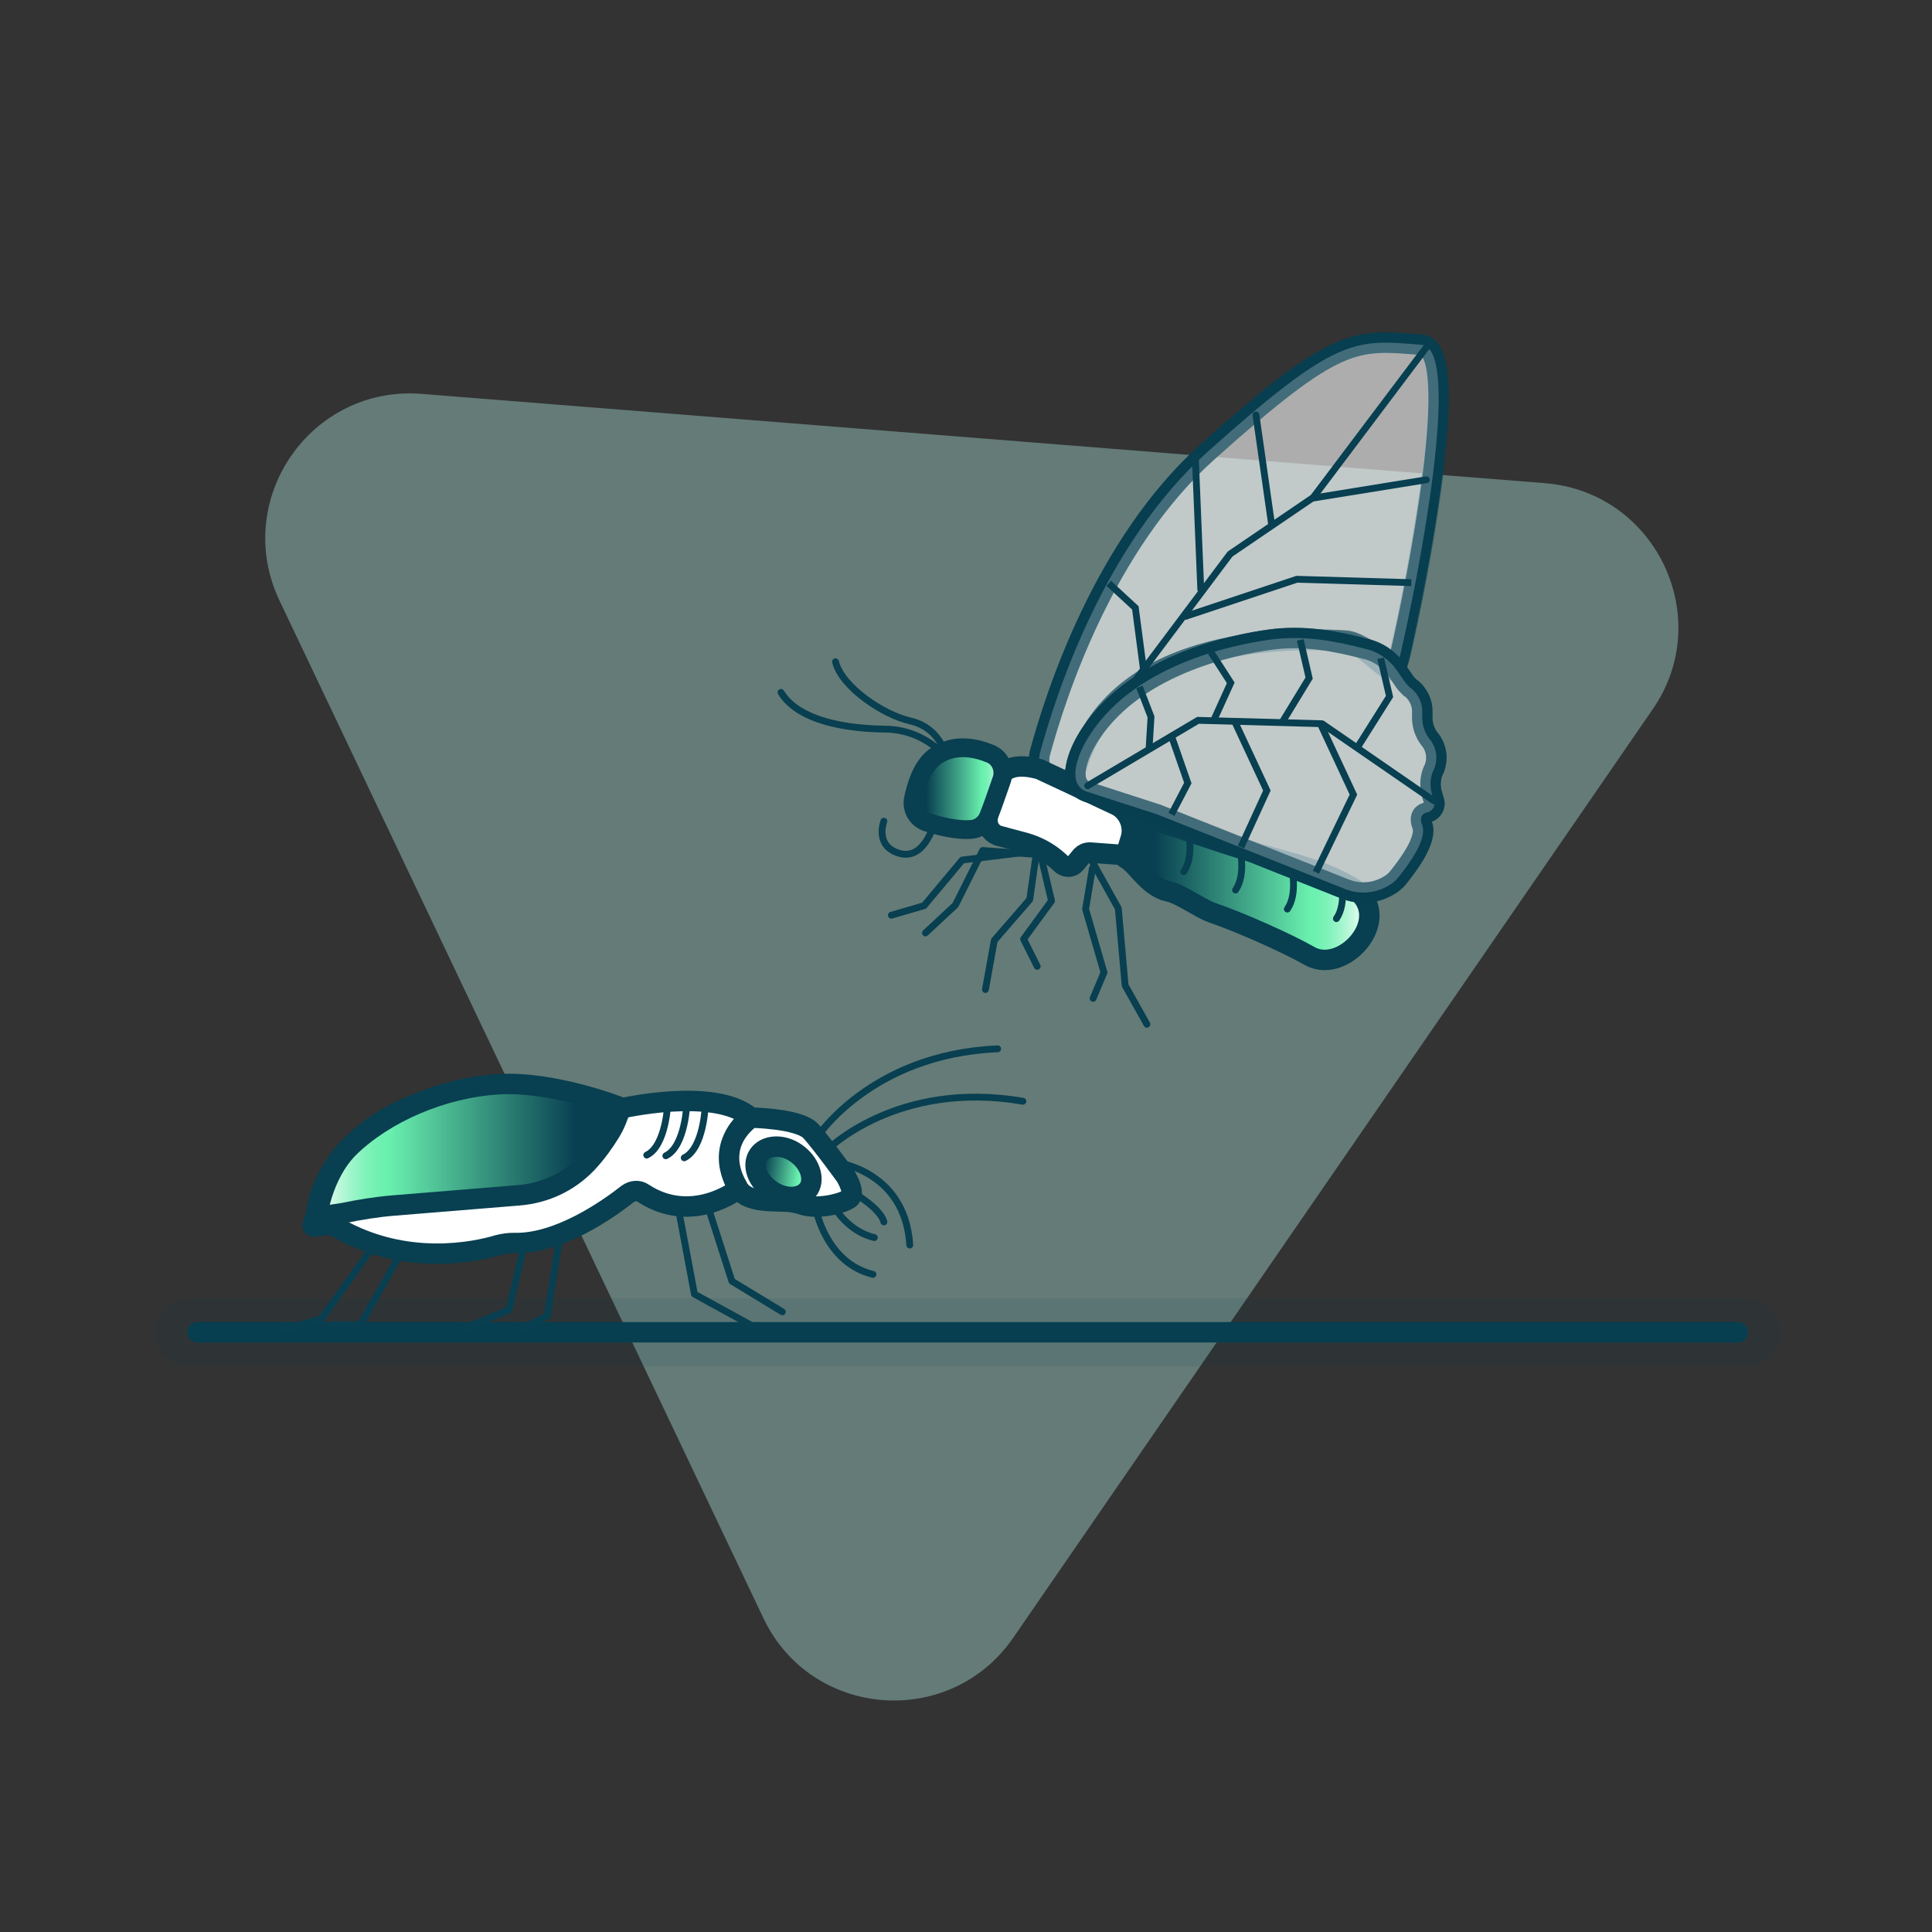 <?xml version="1.0" encoding="utf-8"?>
<!-- Generator: Adobe Illustrator 26.3.1, SVG Export Plug-In . SVG Version: 6.00 Build 0)  -->
<svg version="1.1" id="Layer_1" xmlns="http://www.w3.org/2000/svg" xmlns:xlink="http://www.w3.org/1999/xlink" x="0px" y="0px"
	 viewBox="0 0 283.5 283.5" enable-background="new 0 0 283.5 283.5" xml:space="preserve">
<rect x="0" y="0" width="283.5" height="283.5" fill="#333333" stroke="none"/>
<g>
	<rect x="0.3" y="0.2" opacity="0" fill="#FFFFFF" width="283.5" height="283.5"/>
	<path opacity="0.5" fill="#97C5BC" d="M61.9,57.8l164.8,13.1c16.3,1.3,25.1,19.8,15.8,33.2l-93.8,136.2
		c-9.3,13.5-29.7,11.9-36.7-2.9L41,88.1C34,73.3,45.6,56.5,61.9,57.8z"/>
	<g>
		<linearGradient id="SVGID_1_" gradientUnits="userSpaceOnUse" x1="28.955" y1="195.545" x2="255.045" y2="195.545">
			<stop  offset="0" style="stop-color:#FFFFFF"/>
			<stop  offset="1.419409e-02" style="stop-color:#F1FEF7"/>
			<stop  offset="6.725432e-02" style="stop-color:#C1F9DD"/>
			<stop  offset="0.118" style="stop-color:#9BF5C9"/>
			<stop  offset="0.164" style="stop-color:#7FF2BA"/>
			<stop  offset="0.205" style="stop-color:#6FF1B1"/>
			<stop  offset="0.236" style="stop-color:#69F0AE"/>
			<stop  offset="0.552" style="stop-color:#37947E"/>
			<stop  offset="0.858" style="stop-color:#083F51"/>
		</linearGradient>
		
			<line fill="url(#SVGID_1_)" stroke="#083F51" stroke-width="3" stroke-linecap="round" stroke-linejoin="round" stroke-miterlimit="10" x1="29" y1="195.5" x2="255" y2="195.5"/>
		
			<line opacity="0.1" fill="none" stroke="#083F51" stroke-width="10" stroke-linecap="round" stroke-linejoin="round" stroke-miterlimit="10" x1="27.6" y1="195.5" x2="256.4" y2="195.5"/>
	</g>
	<g>
		<path fill="#FFFFFF" stroke="#083F51" stroke-width="3" stroke-miterlimit="10" d="M46.3,178.5c0.1-0.4,0.1-0.8,0.2-1.2
			c0.4-2.2,3-12.9,20-17c5.1-1.2,10.3-1.3,15.4-0.3c2.8,0.5,6.1,1.4,9,2.7c0,0,14-3.3,19.3,1.3c0,0-5.4,3-1.9,10.5
			c0,0-6.7,5.3-13.9,0.6c-0.7-0.5-1.6-0.4-2.3,0.1c-2.8,2.2-10.1,7.4-16.7,7.2c-0.8,0-1.5,0.1-2.3,0.3c-3.3,1-13.5,3.2-23.5-2.5
			c-0.5-0.3-1.1-0.5-1.7-0.4c-0.6,0-1.3,0.1-1.8,0.2c-0.2,0-0.3-0.1-0.2-0.3L46.3,178.5z"/>
		
			<linearGradient id="SVGID_00000079463045537723431010000015668684502301783989_" gradientUnits="userSpaceOnUse" x1="46.498" y1="168.899" x2="91.014" y2="168.899">
			<stop  offset="0" style="stop-color:#FFFFFF"/>
			<stop  offset="1.419409e-02" style="stop-color:#F1FEF7"/>
			<stop  offset="6.725432e-02" style="stop-color:#C1F9DD"/>
			<stop  offset="0.118" style="stop-color:#9BF5C9"/>
			<stop  offset="0.164" style="stop-color:#7FF2BA"/>
			<stop  offset="0.205" style="stop-color:#6FF1B1"/>
			<stop  offset="0.236" style="stop-color:#69F0AE"/>
			<stop  offset="0.552" style="stop-color:#37947E"/>
			<stop  offset="0.858" style="stop-color:#083F51"/>
		</linearGradient>
		
			<path fill="url(#SVGID_00000079463045537723431010000015668684502301783989_)" stroke="#083F51" stroke-width="3" stroke-miterlimit="10" d="
			M46.5,178.6l3.9-0.6c2.4-0.5,4.9-0.9,7.3-1.1l18.4-1.5c3.8-0.3,7.3-1.9,10-4.7c1.5-1.6,2.6-3.2,3.4-4.5c0.7-1.1,1.2-2.4,1.6-3.7v0
			c0,0-9.8-3.9-18-3.4s-16.7,4.2-21.9,9.3C47.2,172.4,46.5,178.6,46.5,178.6z"/>
		<path fill="#FFFFFF" stroke="#083F51" stroke-width="3" stroke-miterlimit="10" d="M110.2,164c0,0,7.1,0.1,8.8,2
			c1.7,1.9,5.1,6.6,5.1,6.6s1.6,2.6,0.5,3.3c-1,0.7-4.5,1.6-6.8,0.9c-0.5-0.2-1.1-0.3-1.6-0.4c-2.1-0.3-6.8,0.4-8-2.3
			C108.2,174,104.4,168.5,110.2,164z"/>
		<path fill="none" stroke="#083F51" stroke-linecap="round" stroke-linejoin="round" stroke-miterlimit="10" d="M119.7,177.3
			c0,0,1.4,8,8.4,9.7"/>
		<path fill="none" stroke="#083F51" stroke-linecap="round" stroke-linejoin="round" stroke-miterlimit="10" d="M122.3,170.5
			c0,0,10.5,1,11.2,12.2"/>
		<path fill="none" stroke="#083F51" stroke-linecap="round" stroke-linejoin="round" stroke-miterlimit="10" d="M121.3,168.8
			c0,0,10.3-10.4,28.8-7.2"/>
		<path fill="none" stroke="#083F51" stroke-linecap="round" stroke-linejoin="round" stroke-miterlimit="10" d="M119.8,167
			c0,0,7.9-12.3,26.6-13.1"/>
		
			<linearGradient id="SVGID_00000148639416542140643880000006365483858108918667_" gradientUnits="userSpaceOnUse" x1="-550.604" y1="628.429" x2="-544.481" y2="634.342" gradientTransform="matrix(-0.819 0.574 -0.574 -0.819 28.941 1003.265)">
			<stop  offset="0" style="stop-color:#FFFFFF"/>
			<stop  offset="1.419409e-02" style="stop-color:#F1FEF7"/>
			<stop  offset="6.725432e-02" style="stop-color:#C1F9DD"/>
			<stop  offset="0.118" style="stop-color:#9BF5C9"/>
			<stop  offset="0.164" style="stop-color:#7FF2BA"/>
			<stop  offset="0.205" style="stop-color:#6FF1B1"/>
			<stop  offset="0.236" style="stop-color:#69F0AE"/>
			<stop  offset="0.552" style="stop-color:#37947E"/>
			<stop  offset="0.858" style="stop-color:#083F51"/>
		</linearGradient>
		
			<path fill="url(#SVGID_00000148639416542140643880000006365483858108918667_)" stroke="#083F51" stroke-width="3" stroke-linecap="round" stroke-linejoin="round" stroke-miterlimit="10" d="
			M116.8,169.2c-2-1.4-4.5-1.2-5.5,0.3c-1,1.5-0.2,3.8,1.9,5.2s4.5,1.2,5.5-0.3C119.6,172.9,118.8,170.6,116.8,169.2z"/>
		<path fill="none" stroke="#083F51" stroke-linecap="round" stroke-linejoin="round" stroke-miterlimit="10" d="M122.4,177.1
			c0,0,2,3.6,5.9,4.5"/>
		<path fill="none" stroke="#083F51" stroke-linecap="round" stroke-linejoin="round" stroke-miterlimit="10" d="M125.2,175
			c0,0,4,2.3,4.5,4.3"/>
		<polyline fill="none" stroke="#083F51" stroke-linecap="round" stroke-linejoin="round" stroke-miterlimit="10" points="
			99.5,177.1 101.9,189.9 110.1,194.4 		"/>
		<polyline fill="none" stroke="#083F51" stroke-linecap="round" stroke-linejoin="round" stroke-miterlimit="10" points="
			76.9,182.7 74.7,192.2 67.9,195 		"/>
		<polyline fill="none" stroke="#083F51" stroke-linecap="round" stroke-linejoin="round" stroke-miterlimit="10" points="
			54.9,182.7 47.2,193.5 41.1,195.3 		"/>
		<polyline fill="none" stroke="#083F51" stroke-linecap="round" stroke-linejoin="round" stroke-miterlimit="10" points="
			58.9,183.7 52.9,194.4 48.7,194.4 		"/>
		<polyline fill="none" stroke="#083F51" stroke-linecap="round" stroke-linejoin="round" stroke-miterlimit="10" points="
			82.1,181.8 80.3,193.1 76.3,195.1 		"/>
		<polyline fill="none" stroke="#083F51" stroke-linecap="round" stroke-linejoin="round" stroke-miterlimit="10" points="
			103.9,177.1 107.4,188 114.8,192.5 		"/>
		<path fill="none" stroke="#083F51" stroke-linecap="round" stroke-linejoin="round" stroke-miterlimit="10" d="M103.5,162.1
			c0,0-0.2,6.4-3.1,7.8"/>
		<path fill="none" stroke="#083F51" stroke-linecap="round" stroke-linejoin="round" stroke-miterlimit="10" d="M98,161.7
			c0,0-0.2,6.4-3.1,7.8"/>
		<path fill="none" stroke="#083F51" stroke-linecap="round" stroke-linejoin="round" stroke-miterlimit="10" d="M100.8,161.8
			c0,0-0.2,6.4-3.1,7.8"/>
	</g>
	<g>
		
			<linearGradient id="SVGID_00000039098416457478822040000005113766553847106202_" gradientUnits="userSpaceOnUse" x1="1091.996" y1="130.289" x2="1128.636" y2="130.289" gradientTransform="matrix(-1 0 0 1 1292.792 0)">
			<stop  offset="0" style="stop-color:#FFFFFF"/>
			<stop  offset="1.419409e-02" style="stop-color:#F1FEF7"/>
			<stop  offset="6.725432e-02" style="stop-color:#C1F9DD"/>
			<stop  offset="0.118" style="stop-color:#9BF5C9"/>
			<stop  offset="0.164" style="stop-color:#7FF2BA"/>
			<stop  offset="0.205" style="stop-color:#6FF1B1"/>
			<stop  offset="0.236" style="stop-color:#69F0AE"/>
			<stop  offset="0.552" style="stop-color:#37947E"/>
			<stop  offset="0.858" style="stop-color:#083F51"/>
		</linearGradient>
		
			<path fill="url(#SVGID_00000039098416457478822040000005113766553847106202_)" stroke="#083F51" stroke-width="3" stroke-miterlimit="10" d="
			M164.7,122.4c0.5-1.2,1.3-2.9,2.6-2.6c3.7,0.9,11.7,3.9,16.4,5.2c6.3,1.8,9.9,2.5,14.5,5.1c6.9,4-0.8,13.1-6,10.2
			c-3.3-1.9-10.3-5-14.4-6.4c-1.7-0.6-4.7-2.8-6.4-3.1c-2.8-0.6-4.5-3.8-6-4.7c-0.9-0.5-1.3-1.6-1-2.6L164.7,122.4z"/>
		<path fill="none" stroke="#083F51" stroke-width="3" stroke-miterlimit="10" d="M157.2,115.9l-2.1-0.7c-1.9-0.6-3-2.7-2.5-4.7
			c2.3-8.5,9.4-30.6,24.6-44.2c19.1-17.1,21.6-16.5,31.4-15.7c6.1,0.5-0.9,35.6-3.6,47.1c-0.6,2.7-4.7-3.5-7.5-3.6
			C186.4,93.3,160.8,94.2,157.2,115.9z"/>
		<path opacity="0.6" fill="#FFFFFF" stroke="#083F51" stroke-width="3" stroke-miterlimit="10" d="M157.2,115.9l-2.1-0.7
			c-1.9-0.6-3-2.7-2.5-4.7c2.3-8.5,9.4-30.6,24.6-44.2c19.1-17.1,21.6-16.5,31.4-15.7c6.1,0.5-0.5,34.3-3.2,45.8
			c-0.6,2.7-5.1-2.2-7.9-2.4C186.4,93.3,160.8,94.2,157.2,115.9z"/>
		<polyline fill="none" stroke="#083F51" stroke-linecap="round" stroke-linejoin="round" stroke-miterlimit="10" points="
			159.7,125.4 164.1,133.3 165.1,144.6 168.3,150.3 		"/>
		<polyline fill="none" stroke="#083F51" stroke-linecap="round" stroke-linejoin="round" stroke-miterlimit="10" points="
			160.4,146.5 162,142.7 159.3,133.4 160.3,127.4 		"/>
		<polyline fill="none" stroke="#083F51" stroke-linecap="round" stroke-linejoin="round" stroke-miterlimit="10" points="
			152.4,125.4 144.2,124.8 140.2,132.8 135.8,136.9 		"/>
		<path fill="#FFFFFF" stroke="#083F51" stroke-width="3" stroke-miterlimit="10" d="M152.8,113c-0.1,0-0.1-0.1-0.2-0.1
			c-0.7-0.2-4.8-1.4-6,1.4c-1,2.5-1.1,3.3-1.4,4.2c-0.1,0.4-0.2,1-0.3,1.6c-0.1,1.1,0.5,2.1,1.5,2.5c0,0,2.2,0.6,4.1,1.1
			c1.7,0.5,3.2,1.3,4.5,2.4l0.9,0.8c0.6,0.4,1.4,0.4,1.9-0.2l0.9-1.1c0.3-0.3,0.7-0.5,1.2-0.5l4.1,0.3c0.7,0.1,1.3-0.3,1.5-1
			l0.4-1.3c0.6-1.9-0.3-4-2-4.9L152.8,113z"/>
		<path fill="none" stroke="#083F51" stroke-linecap="round" stroke-linejoin="round" stroke-miterlimit="10" d="M138.6,110.3
			c0,0-1-3.6-5-4.5c-4-0.9-10.1-5-11-8.7"/>
		<path fill="none" stroke="#083F51" stroke-linecap="round" stroke-linejoin="round" stroke-miterlimit="10" d="M137.9,110.2
			c0,0-2.9-3.1-7.8-3.2c-8.3-0.1-13.5-2.1-15.5-5.4"/>
		<path fill="none" stroke="#083F51" stroke-linecap="round" stroke-linejoin="round" stroke-miterlimit="10" d="M196.7,128.6
			c0,0,1,3.9-0.6,6.2"/>
		<path fill="none" stroke="#083F51" stroke-linecap="round" stroke-linejoin="round" stroke-miterlimit="10" d="M189.5,127.2
			c0,0,1,3.9-0.6,6.2"/>
		<path fill="none" stroke="#083F51" stroke-linecap="round" stroke-linejoin="round" stroke-miterlimit="10" d="M181.9,124.4
			c0,0,1,3.9-0.6,6.2"/>
		<path fill="none" stroke="#083F51" stroke-linecap="round" stroke-linejoin="round" stroke-miterlimit="10" d="M174.3,121.7
			c0,0,1,3.9-0.6,6.2"/>
		<polyline fill="none" stroke="#083F51" stroke-linecap="round" stroke-linejoin="round" stroke-miterlimit="10" points="
			157.4,112.1 180.5,81.3 192.7,73 209.8,50.3 		"/>
		
			<line fill="none" stroke="#083F51" stroke-linecap="round" stroke-linejoin="round" stroke-miterlimit="10" x1="186.6" y1="77" x2="184.3" y2="60.9"/>
		
			<line fill="none" stroke="#083F51" stroke-linecap="round" stroke-linejoin="round" stroke-miterlimit="10" x1="192.6" y1="73.1" x2="209.3" y2="70.4"/>
		<path fill="none" stroke="#083F51" stroke-width="3" stroke-miterlimit="10" d="M197.5,130.5l0.6,0.2c2.1,0.6,4.4,0.2,6.2-1.1l0,0
			c0.4-0.3,0.7-0.6,1-1c1.2-1.5,4.2-5.4,3.4-7.5c-0.5-1.3,0.1-1.8,0.8-1.9c0.7-0.2,1.2-1,0.9-1.7l-0.2-0.7c-0.4-1.2-0.4-2.5,0.1-3.7
			l0.2-0.4c0.5-1.4,0.3-2.9-0.6-4.1l-0.1-0.1c-0.7-0.9-1.1-2-1.1-3.2l0-1c0-1.2-0.6-2.4-1.5-3.2l-0.3-0.2c-0.3-0.3-0.6-0.6-0.8-0.9
			l-1.1-1.6c-1.1-1.6-2.8-2.8-4.7-3.2c-3.9-1-8.8-2.1-14.2-1.3c-4.9,0.7-20.2,3.6-26.7,14.8c-1.5,2.6-2.9,6.8,0.5,7.6l9.9,3.2
			L197.5,130.5z"/>
		<path opacity="0.6" fill="#FFFFFF" stroke="#083F51" stroke-width="3" stroke-miterlimit="10" d="M197.5,130.5l0.6,0.2
			c2.1,0.6,4.4,0.2,6.2-1.1l0,0c0.4-0.3,0.7-0.6,1-1c1.2-1.5,4.2-5.4,3.4-7.5c-0.5-1.3,0.1-1.8,0.8-1.9c0.7-0.2,1.2-1,0.9-1.7
			l-0.2-0.7c-0.4-1.2-0.4-2.5,0.1-3.7l0.2-0.4c0.5-1.4,0.3-2.9-0.6-4.1l-0.1-0.1c-0.7-0.9-1.1-2-1.1-3.2l0-1c0-1.2-0.6-2.4-1.5-3.2
			l-0.3-0.2c-0.3-0.3-0.6-0.6-0.8-0.9l-1.1-1.6c-1.1-1.6-2.8-2.8-4.7-3.2c-3.9-1-8.8-2.1-14.2-1.3c-4.9,0.7-20.2,3.6-26.7,14.8
			c-1.5,2.6-2.9,6.8,0.5,7.6l9.9,3.2L197.5,130.5z"/>
		<polyline fill="none" stroke="#083F51" stroke-linecap="round" stroke-linejoin="round" stroke-miterlimit="10" points="
			159.6,115.3 175.8,105.7 194,106.2 210.4,117.5 		"/>
		<path fill="none" stroke="#083F51" stroke-linecap="round" stroke-linejoin="round" stroke-miterlimit="10" d="M136.9,121.3
			c0,0-1.4,5-5,3.9c-3.6-1.1-2.2-4.7-2.2-4.7"/>
		
			<linearGradient id="SVGID_00000146492511200903852740000007348746045279495351_" gradientUnits="userSpaceOnUse" x1="1145.586" y1="115.688" x2="1158.748" y2="115.688" gradientTransform="matrix(-1 0 0 1 1292.792 0)">
			<stop  offset="0" style="stop-color:#FFFFFF"/>
			<stop  offset="1.419409e-02" style="stop-color:#F1FEF7"/>
			<stop  offset="6.725432e-02" style="stop-color:#C1F9DD"/>
			<stop  offset="0.118" style="stop-color:#9BF5C9"/>
			<stop  offset="0.164" style="stop-color:#7FF2BA"/>
			<stop  offset="0.205" style="stop-color:#6FF1B1"/>
			<stop  offset="0.236" style="stop-color:#69F0AE"/>
			<stop  offset="0.552" style="stop-color:#37947E"/>
			<stop  offset="0.858" style="stop-color:#083F51"/>
		</linearGradient>
		
			<path fill="url(#SVGID_00000146492511200903852740000007348746045279495351_)" stroke="#083F51" stroke-width="2.754" stroke-linecap="round" stroke-linejoin="round" stroke-miterlimit="10" d="
			M147,114.4c0.5-1.5-0.2-3.2-1.7-3.8c-2.2-0.9-5.4-1.6-8.2,0.5c-1.9,1.5-2.7,4.3-3.1,6.3c-0.2,1.4,0.6,2.7,1.9,3.2
			c1.8,0.6,4.5,1.3,6.7,1.1c1.1-0.1,2.1-0.9,2.5-2C145.7,118.2,146.4,116.1,147,114.4z"/>
		<polyline fill="none" stroke="#083F51" stroke-linecap="round" stroke-linejoin="round" stroke-miterlimit="10" points="
			152.1,125 151.1,132 145.9,138 144.6,145.2 		"/>
		<polyline fill="none" stroke="#083F51" stroke-linecap="round" stroke-linejoin="round" stroke-miterlimit="10" points="
			130.8,134.3 135.6,132.9 141.2,126.2 151.8,124.9 		"/>
		<polyline fill="none" stroke="#083F51" stroke-linecap="round" stroke-linejoin="round" stroke-miterlimit="10" points="
			152.6,125 154.3,132.2 150.2,137.8 152.2,141.8 		"/>
		
			<line fill="none" stroke="#083F51" stroke-linecap="round" stroke-linejoin="round" stroke-miterlimit="10" x1="176.2" y1="86.5" x2="175.4" y2="67.1"/>
		<polyline fill="none" stroke="#083F51" stroke-miterlimit="10" points="181.1,105.7 185.9,116 182.1,124.3 		"/>
		<polyline fill="none" stroke="#083F51" stroke-miterlimit="10" points="193.8,106.3 198.6,116.6 193.1,128 		"/>
		<polyline fill="none" stroke="#083F51" stroke-miterlimit="10" points="188.2,105.9 192.1,99.5 190.8,93.9 		"/>
		<polyline fill="none" stroke="#083F51" stroke-miterlimit="10" points="199.3,109.5 203.9,102.2 202.6,96.6 		"/>
		<polyline fill="none" stroke="#083F51" stroke-miterlimit="10" points="178.1,105.7 180.6,100.2 177.7,95.7 		"/>
		<polyline fill="none" stroke="#083F51" stroke-miterlimit="10" points="173.8,90.5 190.3,85 207.1,85.5 		"/>
		<polyline fill="none" stroke="#083F51" stroke-miterlimit="10" points="167.8,98.3 166.6,89.2 162.7,85.6 		"/>
		<polyline fill="none" stroke="#083F51" stroke-miterlimit="10" points="171.9,108 174.3,114.9 171.9,119.5 		"/>
		<polyline fill="none" stroke="#083F51" stroke-miterlimit="10" points="168.6,110.1 168.9,105.2 167.2,100.8 		"/>
	</g>
</g>
</svg>

